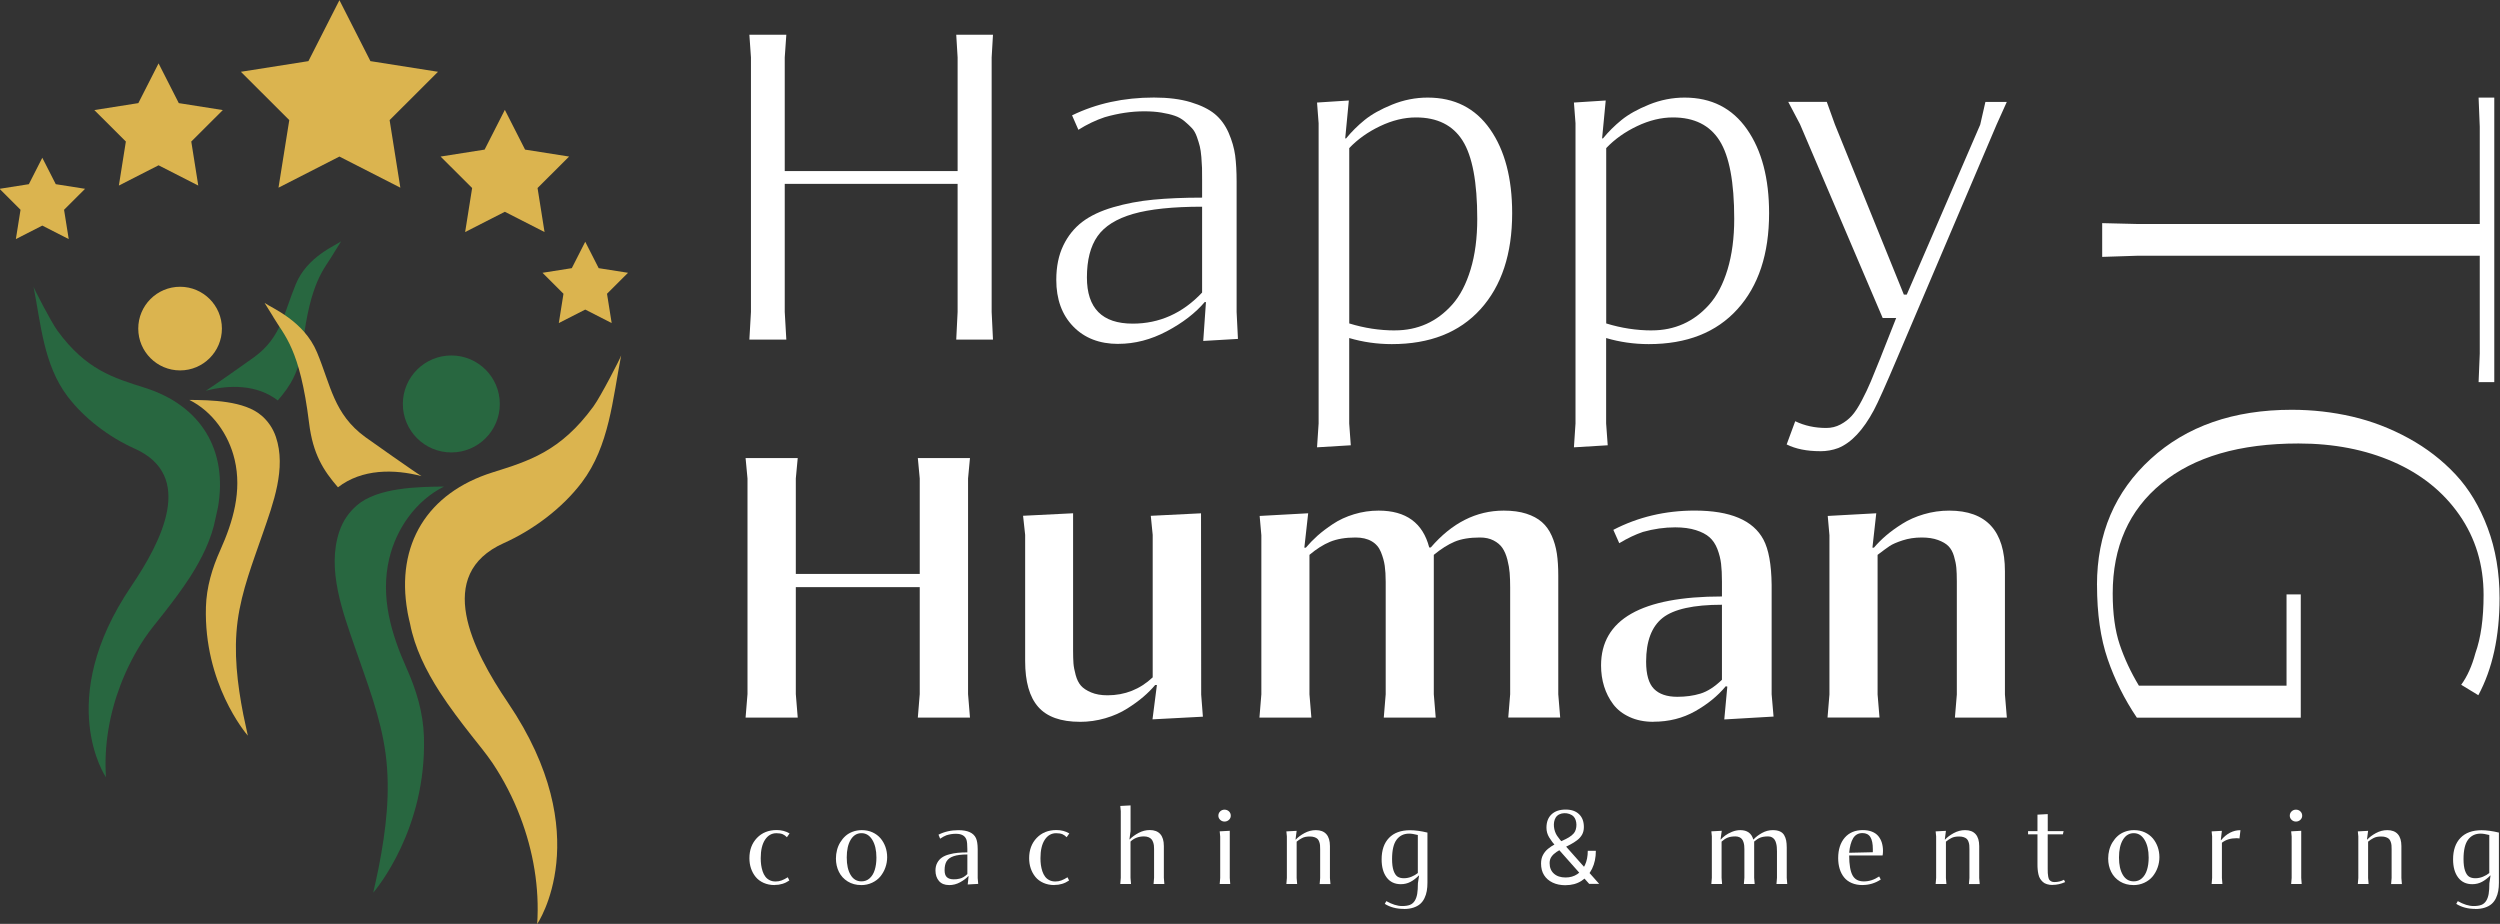 <?xml version="1.0" encoding="UTF-8"?>
<!DOCTYPE svg PUBLIC "-//W3C//DTD SVG 1.1//EN" "http://www.w3.org/Graphics/SVG/1.1/DTD/svg11.dtd">
<!-- Creator: CorelDRAW (OEM Version) -->
<svg xmlns="http://www.w3.org/2000/svg" xml:space="preserve" width="158.948mm" height="58.737mm" version="1.1" style="shape-rendering:geometricPrecision; text-rendering:geometricPrecision; image-rendering:optimizeQuality; fill-rule:evenodd; clip-rule:evenodd"
viewBox="0 0 15894.8 5873.7"
 xmlns:xlink="http://www.w3.org/1999/xlink"
 xmlns:xodm="http://www.corel.com/coreldraw/odm/2003">
 <rect x="0" y="0" width="15894.8" height="5873.7" fill="#333333" stroke="none"/>
 <defs>
  <style type="text/css">
   <![CDATA[
    .fil1 {fill:#286740;fill-rule:nonzero}
    .fil0 {fill:#DBB44F;fill-rule:nonzero}
    .fil2 {fill:white;fill-rule:nonzero}
   ]]>
  </style>
 </defs>
 <g id="Layer_x0020_1">
  <g id="_1549115119728">
   <circle class="fil0" cx="1144.94" cy="2089.14" r="265.9"/>
   <path class="fil1" d="M1384.92 3228.7c-1.06,5.03 -2.12,10.32 -3.18,15.35 -3.7,17.99 -7.14,34.13 -11.11,50.01 -24.87,131.5 -87.31,257.18 -161.66,373.59 -55.56,86.25 -118,167.48 -177.01,242.89 -38.89,48.95 -78.58,96.84 -113.77,148.96 -61.12,91.81 -112.18,191.29 -151.61,294.48 -71.44,186.8 -106.1,388.41 -92.87,587.9 0,0 -333.11,-485.25 160.34,-1213.91 196.32,-290.25 406.14,-703.53 22.49,-875.51 -161.4,-72.23 -320.41,-191.56 -427.3,-332.58 -151.34,-200.29 -169.07,-457.73 -215.9,-696.65 2.38,11.91 111.65,224.37 152.4,279.93 181.24,248.18 356.66,299.51 552.45,361.42 357.19,111.65 532.61,395.55 466.99,764.38l-0.26 -0.26z"/>
   <path class="fil0" d="M1662.99 2642.12c39.95,34.93 71.97,79.38 91.02,135.47 67.47,198.97 -17.46,423.6 -82.29,611.45 -62.97,183.09 -135.2,365.65 -160.87,558.54 -26.46,200.29 -2.12,399.79 36.25,596.9 9.26,44.45 18.52,88.9 28.58,132.82 -16.14,-18.52 -280.46,-334.17 -266.44,-817.83 3.7,-126.74 39.42,-246.33 91.02,-361.16 81.76,-182.3 138.64,-375.97 91.55,-576 -37.57,-159.81 -141.29,-306.39 -288.13,-379.68 136.26,1.06 350.31,4.5 459.05,99.75l0.26 -0.26z"/>
   <path class="fil1" d="M2168.61 1534.58l-47.89 76.99 0 0.53c-60.85,102.92 -146.05,171.71 -196.32,581.29 -21.17,170.92 -78.58,260.35 -158.22,352.69 -131.76,-102.13 -308.24,-100.81 -458.26,-61.38 26.19,-14.29 290.51,-200.82 308.24,-214.05 172.77,-126.21 188.38,-280.99 264.85,-464.61 72.23,-174.1 250.03,-243.95 287.6,-271.46z"/>
   <circle class="fil1" cx="2869.49" cy="2568.3" r="308.24"/>
   <path class="fil0" d="M2590.62 3889.37c1.06,5.82 2.38,11.91 3.44,17.73 4.23,20.64 8.2,39.69 12.96,57.94 29.1,152.66 101.07,298.19 187.59,432.86 64.56,100.01 136.53,193.94 205.32,281.52 44.98,56.89 91.02,112.45 132.03,172.77 70.91,106.36 130.18,221.72 175.68,341.31 82.81,216.43 123.03,450.06 107.69,681.3 0,0 386.29,-562.5 -185.74,-1407.05 -227.81,-336.55 -470.69,-815.71 -25.93,-1014.94 187.06,-83.87 371.48,-221.99 495.3,-385.5 175.42,-232.04 196.06,-530.75 250.3,-807.51 -2.65,13.76 -129.38,260.09 -176.48,324.64 -210.08,287.87 -413.28,347.13 -640.56,418.84 -414.07,129.65 -617.54,458.52 -541.34,886.09l-0.26 0z"/>
   <path class="fil1" d="M2267.57 3214.42c-48.42,42.33 -87.05,96.04 -109.8,163.78 -81.49,240.51 21.17,512.23 99.48,739.25 76.2,221.46 163.51,442.12 194.47,675.48 32.01,242.36 2.65,483.39 -43.92,721.78 -11.11,53.71 -22.23,107.42 -34.66,160.34 19.58,-22.23 339.2,-404.02 322.26,-989.01 -4.5,-153.19 -47.89,-297.92 -110.07,-436.83 -98.69,-220.4 -167.75,-454.55 -110.86,-696.65 45.51,-193.15 170.92,-370.42 348.46,-459.05 -164.57,1.32 -423.6,5.56 -555.36,120.65l0 0.26z"/>
   <path class="fil0" d="M1682.04 1925.63l55.56 89.43 0 0.79c70.64,119.33 169.07,198.97 227.54,673.63 24.34,198.17 91.02,301.63 183.62,408.78 152.66,-118.27 357.45,-116.68 531.28,-71.17 -30.43,-16.67 -336.55,-232.83 -357.45,-248.18 -200.29,-146.31 -218.28,-325.7 -306.92,-538.43 -83.87,-201.61 -289.72,-282.84 -333.38,-314.59l-0.25 -0.26z"/>
   <polygon class="fil0" points="2158.03,1.05 2355.14,388.67 2784.83,456.4 2477.12,763.58 2545.38,1193.27 2158.03,995.36 1770.68,1193.27 1839.21,763.58 1531.5,456.4 1960.92,388.67 "/>
   <polygon class="fil0" points="1008.15,402.95 879.56,655.63 599.63,699.82 800.19,899.84 755.74,1179.77 1008.15,1050.92 1260.56,1179.77 1216.11,899.84 1416.67,699.82 1136.74,655.63 "/>
   <polygon class="fil0" points="3209.75,698.49 3081.16,951.17 2801.23,995.36 3001.79,1195.38 2957.34,1475.31 3209.75,1346.46 3462.16,1475.31 3417.71,1195.38 3618.27,995.36 3338.34,951.17 "/>
   <polygon class="fil0" points="268.91,1003.03 183.44,1171.04 -2.82,1200.41 130.53,1333.76 100.89,1520.03 268.91,1434.3 436.92,1520.03 407.28,1333.76 540.9,1200.41 354.63,1171.04 "/>
   <polygon class="fil0" points="3720.92,1536.96 3635.46,1704.97 3449.2,1734.34 3582.55,1867.69 3552.91,2053.95 3720.92,1968.23 3888.93,2053.95 3859.3,1867.69 3992.92,1734.34 3806.38,1704.97 "/>
   <polygon class="fil2" points="13365.52,1418.69 13592.8,1424.25 15766.08,1424.25 15766.08,805.12 15758.67,620.44 15858.42,620.44 15858.42,2429.66 15758.67,2429.66 15766.08,2248.68 15766.08,1625.85 13592.79,1625.86 13365.51,1633.27 13365.51,1418.96 "/>
   <path class="fil2" d="M13332.44 3719.51c0,-326.5 114.04,-593.99 341.84,-801.95 227.81,-208.23 526.79,-312.21 896.41,-312.21 131.76,0 260.09,14.55 384.44,43.39 124.35,28.84 243.95,74.88 358.51,137.58 114.56,62.71 214.31,139.96 299.24,230.98 85.2,91.28 152.93,204.26 203.46,339.2 50.54,134.94 75.67,283.63 75.67,446.35 0,243.95 -44.98,449.79 -134.94,617.27l-109.01 -66.41c38.1,-51.86 68.53,-119.06 90.49,-201.35 34.4,-96.04 51.86,-219.34 51.86,-369.62 0,-192.35 -51.59,-361.95 -154.25,-509.32 -102.66,-147.37 -242.89,-259.56 -420.42,-337.34 -177.54,-77.52 -378.35,-116.42 -602.46,-116.42 -373.33,0 -663.58,84.67 -870.48,254.26 -206.9,169.33 -310.36,402.43 -310.36,699.56 0,128.06 14.82,236.27 44.45,324.38 29.63,88.11 70.11,175.15 121.97,261.41l938.76 0 0 -580.23 90.49 0 0 783.7 -1042.2 -0.01c-78.85,-116.95 -140.76,-241.3 -185.74,-372.53 -44.98,-131.23 -67.47,-288.13 -67.47,-470.43l-0.26 -0.26z"/>
   <polygon class="fil2" points="4764.44,2159.26 4774.49,1983.05 4774.49,365.38 4764.44,220.65 4999.39,220.66 4989.34,365.39 4989.34,1087.44 6088.42,1087.43 6088.42,365.38 6079.69,220.65 6313.31,220.66 6304.84,365.39 6304.84,1983.05 6313.31,2159.26 6079.68,2159.26 6088.41,1983.05 6088.41,1169.19 4989.34,1169.19 4989.34,1983.05 4999.39,2159.26 "/>
   <path class="fil2" d="M7109.71 2186.51c-119.33,0 -214.84,-37.04 -286.54,-111.13 -71.7,-74.08 -107.42,-172.77 -107.42,-295.8 0,-84.14 14.82,-156.9 44.45,-218.55 29.63,-61.65 70.11,-111.65 121.18,-150.55 51.06,-38.63 116.95,-69.85 197.11,-93.13 80.17,-23.28 165.1,-39.42 254.26,-47.89 89.43,-8.47 192.62,-12.96 310.09,-12.96l0 -114.56c0,-31.49 0,-56.09 -0.53,-73.82 -0.53,-17.73 -1.85,-40.75 -4.23,-69.59 -2.38,-28.58 -5.82,-51.59 -10.05,-68.79 -4.23,-17.2 -10.58,-37.31 -18.52,-60.06 -8.2,-23.02 -18.52,-41.01 -30.96,-54.5 -12.44,-13.23 -27.78,-27.78 -46.57,-43.66 -18.79,-15.88 -39.95,-27.78 -63.76,-35.72 -23.81,-8.2 -52.12,-14.82 -84.4,-20.11 -32.54,-5.29 -68.79,-7.94 -109.01,-7.94 -81.23,0 -164.84,12.44 -250.83,37.31 -57.15,19.05 -113.24,45.77 -167.75,80.17l-40.22 -91.81c154.78,-75.41 328.08,-113.24 520.17,-113.24 90.75,0 168.54,9.79 233.63,29.37 65.09,19.58 116.15,44.71 153.46,75.14 37.04,30.69 66.41,70.38 88.11,119.59 21.43,49.21 35.19,97.37 41.54,143.93 6.09,46.83 9.26,102.13 9.26,166.16l0 829.73 8.47 170.66 -220.66 12.96 17.2 -246.59 -7.14 -1.32c-60.06,70.64 -140.76,132.82 -241.56,186.27 -100.81,53.45 -203.73,80.17 -308.77,80.17l-0.01 0.26zm91.81 -128.85c169.86,0 317.24,-65.88 441.33,-197.64l0 -545.84c-186.27,0 -332.32,15.35 -438.41,45.77 -106.1,30.69 -181.5,77.79 -226.48,141.82 -44.98,64.03 -67.47,151.34 -67.47,262.2 0,195.79 96.84,293.69 291.04,293.69l-0.01 0z"/>
   <path class="fil2" d="M8373.62 2844.27l10.05 -151.87 0.01 -1908.71 -10.05 -131.76 202.14 -12.96 -23.02 240.77 5.82 -0.01c34.4,-42.07 73.55,-80.96 117.48,-116.68 43.92,-35.72 102.39,-68.53 175.42,-98.16 73.03,-29.63 148.17,-44.45 225.69,-44.45 170.92,0 303.21,67.2 396.88,201.35 93.66,134.14 140.23,312.21 140.23,533.66 0,258.76 -67.2,462.23 -201.35,610.39 -134.14,148.17 -322.26,221.99 -563.83,221.99 -93.66,0 -183.89,-12.96 -270.93,-38.63l0 542.93 10.05 138.91 -214.84 12.96 0.25 0.27zm495.57 -743.75c71.7,0 138.11,-13.49 199.23,-40.75 61.12,-27.25 116.15,-68.53 165.36,-123.83 49.21,-55.3 87.84,-129.65 116.15,-222.78 28.31,-93.13 42.33,-200.29 42.33,-321.73 0,-233.1 -30.96,-398.73 -93.13,-497.15 -62.18,-98.43 -160.87,-147.64 -296.6,-147.64 -74.61,0 -150.55,18.52 -227.81,55.3 -77.26,36.78 -142.88,83.34 -196.32,139.7l0 1114.69c95.51,29.63 192.35,44.45 290.78,44.45l0.01 -0.26z"/>
   <path class="fil2" d="M10006.89 2844.27l10.05 -151.87 0.01 -1908.71 -10.05 -131.76 202.14 -12.96 -23.02 240.77 5.82 -0.01c34.4,-42.07 73.55,-80.96 117.48,-116.68 43.92,-35.72 102.39,-68.53 175.42,-98.16 73.03,-29.63 148.43,-44.45 225.69,-44.45 170.92,0 303.21,67.2 396.88,201.35 93.66,134.14 140.49,312.21 140.49,533.66 0,258.76 -67.2,462.23 -201.35,610.39 -134.14,148.17 -322.26,221.99 -563.83,221.99 -93.66,0 -183.89,-12.96 -270.93,-38.63l0 542.93 10.05 138.91 -214.84 12.96 -0.01 0.27zm495.83 -743.75c71.7,0 138.11,-13.49 199.23,-40.75 61.12,-27.25 116.42,-68.53 165.63,-123.83 49.21,-55.3 87.84,-129.65 116.15,-222.78 28.05,-93.13 42.33,-200.29 42.33,-321.73 0,-233.1 -30.96,-398.73 -93.13,-497.15 -62.18,-98.43 -160.87,-147.64 -296.6,-147.64 -74.35,0 -150.55,18.52 -227.81,55.3 -77.26,36.78 -142.88,83.34 -196.32,139.7l0 1114.69c95.51,29.63 192.35,44.45 291.04,44.45l-0.52 -0.26z"/>
   <path class="fil2" d="M11572.96 2868.61c-84.93,0 -156.1,-14.29 -213.52,-42.86l54.5 -147.64c59.27,28.58 125.15,42.86 197.64,42.86 32.54,0 62.44,-7.41 90.22,-22.23 27.78,-14.82 51.59,-33.07 71.7,-55.3 20.11,-21.96 41.28,-54.5 63.76,-97.37 22.49,-42.86 41.54,-83.08 57.15,-120.39 15.88,-37.31 36.51,-88.37 62.44,-153.19 4.76,-11.38 8.2,-20.11 10.05,-25.93l88.9 -224.9 -85.96 0.02 -525.73 -1232.16 -74.61 -141.82 245 -0.01 51.59 143.4 438.41 1081.88 18.53 0.01 466.99 -1080.29 33.07 -144.73 136 0 -64.56 143.4 -627.59 1474.26c-76.46,180.71 -127.53,294.75 -153.19,342.37 -68,127 -143.4,207.17 -226.48,240.77 -35.45,13.23 -73.55,20.11 -114.56,20.11l0.25 -0.26z"/>
   <polygon class="fil2" points="4740.36,4562.47 4752.53,4412.98 4752.53,3042.17 4740.36,2912.26 5071.89,2912.26 5059.72,3042.17 5059.72,3649.12 5847.64,3649.13 5847.64,3042.18 5835.47,2912.27 6167,2912.26 6154.83,3042.17 6154.83,4412.98 6167,4562.47 5835.47,4562.47 5847.64,4412.98 5847.64,3733 5059.72,3733 5059.72,4412.98 5071.89,4562.47 "/>
   <path class="fil2" d="M6866.29 4589.19c-121.44,0 -209.81,-31.49 -265.38,-94.72 -55.56,-63.24 -83.08,-160.34 -83.08,-291.31l0 -802.48 -13.23 -121.44 318.03 -15.88 0 872.86c0,33.34 0.79,60.33 2.38,81.49 1.59,21.17 6.35,45.77 14.02,74.08 7.67,28.31 18.79,50.8 33.34,67.47 14.55,16.67 36.25,30.96 65.09,43.13 28.58,12.17 63.24,18.26 103.72,18.26 110.86,0 206.64,-38.1 287.6,-114.04l0 -905.67 -12.17 -121.44 319.35 -15.88 1.06 1152.26 10.85 140.76 -320.41 16.93 28.05 -218.55 -10.85 0.02c-21.96,25.93 -47.1,51.06 -75.41,75.41 -28.31,24.34 -62.44,49.21 -102.66,74.61 -40.22,25.4 -86.25,46.04 -138.91,61.38 -52.66,15.34 -106.36,23.02 -161.4,23.02l0.01 -0.27z"/>
   <path class="fil2" d="M8007.44 4562.47l12.17 -148.17 0 -1011.24 -10.85 -122.77 308.5 -16.93 -24.34 218.55 9.53 0c22.75,-26.72 47.36,-51.86 74.08,-75.94 26.72,-23.81 59.53,-48.68 98.43,-74.61 38.89,-25.93 83.61,-46.57 134.14,-61.91 50.54,-15.35 102.66,-23.02 156.1,-23.02 174.1,0 281.25,78.05 321.73,234.42l9.8 0c134.41,-156.1 288.93,-234.42 463.81,-234.42 55.03,0 102.66,6.35 143.14,19.31 40.48,12.96 73.55,30.69 99.48,53.45 25.93,22.75 46.83,51.59 62.44,86.78 15.88,35.19 26.72,73.03 32.81,113.51 6.09,40.48 9,87.31 9,140.76l0 753.8 12.17 148.17 -330.2 -0.01 12.17 -148.17 0 -678.66c0,-35.45 -1.06,-66.68 -3.18,-92.87 -2.12,-26.19 -6.88,-54.5 -14.55,-84.4 -7.67,-29.9 -18.26,-54.5 -31.49,-74.08 -13.23,-19.58 -32.28,-35.45 -56.36,-47.89 -24.34,-12.7 -53.18,-18.79 -86.25,-18.79 -65.62,0 -119.33,9 -161.4,26.72 -42.07,17.73 -86.25,45.77 -132.29,83.61l0 886.35 12.17 148.17 -330.19 0.01 12.17 -148.17 0 -715.17c0,-39.69 -2.12,-73.55 -6.09,-101.86 -3.97,-28.31 -12.17,-57.41 -24.34,-87.31 -12.17,-29.9 -31.75,-52.92 -59,-68.53 -26.99,-15.88 -61.38,-23.81 -102.66,-23.81 -64.03,0 -117.74,9.26 -161.4,27.25 -43.66,17.99 -87.31,46.04 -131.23,83.08l0 886.35 12.17 148.17 -330.19 0 0 0.27z"/>
   <path class="fil2" d="M10511.98 4589.19c-56.62,0 -107.16,-10.05 -151.08,-30.43 -44.19,-20.11 -78.85,-47.36 -104.51,-81.49 -25.4,-33.87 -44.71,-71.7 -57.68,-113.51 -12.96,-41.8 -19.31,-85.99 -19.31,-133.09 0,-292.1 256.12,-438.41 768.61,-438.41l0 -94.72c0,-44.45 -1.85,-82.29 -5.56,-113.51 -3.7,-31.22 -11.64,-62.44 -23.55,-93.4 -11.91,-30.96 -28.84,-56.09 -49.74,-74.61 -21.17,-18.79 -50.01,-33.87 -86.78,-45.51 -36.77,-11.64 -80.7,-17.73 -131.76,-17.73 -68,0 -136.53,9.79 -205.05,29.1 -47.63,16.14 -97.9,39.95 -150.55,71.7l-37.57 -84.93c157.69,-81.76 330.2,-122.5 517.26,-122.5 225.95,0 371.48,61.38 437.09,184.41 33.34,62.44 50.54,158.22 52.12,287.6l0 695.59 12.17 142.08 -313.27 18.26 19.31 -208.76 -9.79 -2.38c-51.06,61.65 -115.89,114.56 -194.73,159.01 -78.85,44.45 -167.48,66.68 -265.38,66.68l-0.25 0.55zm151.88 -159.01c53.45,0 102.39,-6.61 146.84,-20.11 44.45,-13.49 90.22,-42.6 137.32,-88.11l0 -477.04c-180.45,0 -305.86,27.78 -376.5,83.08 -70.38,55.56 -105.57,148.43 -105.57,278.61 0,81.76 16.67,139.44 49.74,173.04 33.07,33.6 82.55,50.54 148.17,50.54l0 -0.01z"/>
   <path class="fil2" d="M11619.27 4562.47l12.17 -146.84 0 -1012.56 -10.85 -122.77 308.5 -16.93 -24.34 218.55 9.53 -0.01c22.75,-26.72 48.15,-52.12 76.46,-76.46 28.31,-24.34 62.44,-49.21 102.66,-74.61 39.95,-25.4 86.25,-46.04 138.38,-61.38 52.12,-15.35 105.83,-23.02 160.87,-23.02 236.27,0 354.54,128.59 354.54,386.03l0 783.17 12.17 146.84 -330.2 -0.01 12.17 -146.84 0 -719.93c0,-34.93 -1.06,-63.5 -3.18,-86.25 -2.12,-22.75 -7.14,-47.36 -15.08,-74.08 -7.94,-26.72 -19.84,-47.63 -35.19,-63.24 -15.35,-15.61 -37.57,-28.31 -66.15,-38.89 -28.84,-10.58 -63.5,-15.88 -103.72,-15.88 -43.66,0 -84.14,6.09 -121.44,18.26 -37.31,12.17 -64.56,24.08 -82.02,35.72 -17.46,11.64 -43.13,30.69 -76.99,56.36l0 887.41 12.17 146.84 -330.2 -0.01 -0.26 0.53z"/>
   <path class="fil2" d="M4925.04 5627.15c-25.93,0 -49.48,-4.76 -70.11,-14.02 -20.64,-9.26 -37.57,-21.96 -50.54,-37.84 -12.97,-15.88 -22.75,-33.87 -29.63,-54.24 -6.88,-20.37 -10.05,-41.8 -10.05,-64.82 0,-52.12 15.88,-94.99 47.89,-128.59 32.01,-33.34 73.82,-50.27 125.41,-50.27 30.16,0 57.41,7.14 82.02,21.43l-16.93 24.34c-7.94,-8.47 -16.67,-14.82 -26.19,-19.05 -10.85,-4.5 -24.34,-6.61 -40.75,-6.61 -29.63,0 -53.71,13.76 -71.97,41.28 -18.26,27.78 -27.52,66.68 -27.52,116.95 0,15.35 0.79,29.9 2.65,43.39 1.86,13.49 5.03,26.99 9.26,40.22 4.5,13.23 10.05,24.61 17.2,33.87 6.88,9.53 15.88,16.93 27.25,22.75 11.11,5.82 23.81,8.47 38.1,8.47 13.49,0 26.19,-2.12 38.1,-6.61 11.91,-4.5 25.14,-11.11 39.42,-20.11l10.05 20.37c-27.78,19.05 -59,28.58 -93.93,28.58l0.27 0.51z"/>
   <path class="fil2" d="M5474.85 5627.15c-32.01,0 -60.33,-7.67 -84.93,-22.75 -24.61,-15.35 -43.39,-35.45 -56.09,-61.12 -12.7,-25.4 -19.05,-53.98 -19.05,-85.2 0,-18.52 2.38,-36.25 6.88,-53.71 4.5,-17.46 11.38,-33.87 20.64,-48.95 9.26,-15.08 20.11,-28.58 33.07,-40.22 12.96,-11.64 28.31,-20.64 46.04,-27.25 17.73,-6.61 37.31,-10.05 57.94,-10.05 24.87,0 47.63,4.76 68,14.02 20.64,9.53 37.57,22.23 51.06,38.1 13.49,15.88 23.81,34.4 31.22,54.77 7.14,20.64 10.85,42.07 10.85,64.82 0,22.75 -3.7,44.71 -11.38,66.15 -7.41,21.17 -18.26,39.95 -31.75,56.62 -13.76,16.67 -31.22,29.9 -52.65,39.95 -21.43,10.05 -44.71,15.08 -70.38,15.08l0.53 -0.26zm2.64 -23.55c20.11,0 37.31,-6.35 51.86,-19.58 14.55,-13.23 25.4,-30.96 32.28,-53.45 7.14,-22.75 10.58,-48.68 10.58,-78.32 0,-47.1 -9,-84.67 -26.19,-112.71 -17.2,-28.31 -40.22,-42.33 -68.79,-42.33 -28.57,0 -51.33,13.76 -68.26,41.28 -16.93,27.78 -25.4,65.35 -25.4,113.24 0,47.89 8.2,82.81 24.34,110.6 16.4,27.52 39.42,41.28 69.32,41.28l0.26 -0.01z"/>
   <path class="fil2" d="M6033.91 5627.15c-28.05,0 -49.21,-8.73 -64.03,-25.93 -14.82,-17.46 -22.23,-39.42 -22.23,-66.68 0,-18.52 3.7,-34.93 11.38,-48.95 7.67,-14.02 17.46,-25.14 29.9,-33.6 12.17,-8.47 27.52,-15.08 45.77,-19.84 18.26,-5.03 36.51,-8.47 54.5,-10.05 18.26,-1.85 38.63,-2.65 61.12,-2.65l0 -20.9c0,-27.78 -1.85,-47.1 -5.29,-58.47 -7.67,-22.75 -25.66,-35.45 -54.24,-38.36 -4.76,-0.53 -9.53,-0.53 -14.82,-0.53 -19.58,0 -39.42,3.18 -59,9.53 -12.17,4.76 -25.4,11.91 -39.69,21.7l-10.32 -25.66c37.57,-19.05 79.9,-28.58 126.74,-28.58 58.74,0 95.78,16.93 111.39,50.54 7.14,15.35 10.85,38.63 11.11,70.11l0 183.89 3.18 37.04 -66.68 3.7 5.56 -52.12 -1.85 -1.06c-12.96,14.29 -30.69,27.52 -52.65,39.42 -21.96,11.91 -44.98,17.73 -69.32,17.73l-0.53 -0.28zm29.37 -36.51c7.14,0 13.49,-0.26 18.79,-0.79 5.56,-0.53 12.17,-1.85 20.11,-3.7 7.94,-1.85 15.88,-5.29 24.08,-10.05 8.2,-4.76 16.14,-11.11 24.08,-18.79l0 -124.62c-36.78,0 -65.88,3.7 -87.05,10.85 -21.17,7.14 -35.98,17.99 -44.71,32.01 -8.73,14.29 -12.96,33.34 -12.96,57.15 0,20.64 4.76,35.72 14.55,44.45 9.79,9 24.08,13.49 43.13,13.49l-0.02 0z"/>
   <path class="fil2" d="M6703.57 5627.15c-25.93,0 -49.48,-4.76 -70.11,-14.02 -20.64,-9.26 -37.57,-21.96 -50.54,-37.84 -12.97,-15.88 -22.75,-33.87 -29.63,-54.24 -6.88,-20.37 -10.05,-41.8 -10.05,-64.82 0,-52.12 15.88,-94.99 47.89,-128.59 32.01,-33.34 73.82,-50.27 125.41,-50.27 30.16,0 57.41,7.14 82.02,21.43l-16.93 24.34c-7.94,-8.47 -16.67,-14.82 -26.19,-19.05 -10.85,-4.5 -24.34,-6.61 -40.75,-6.61 -29.63,0 -53.71,13.76 -71.97,41.28 -18.26,27.78 -27.52,66.68 -27.52,116.95 0,15.35 0.79,29.9 2.65,43.39 1.86,13.49 5.03,26.99 9.26,40.22 4.5,13.23 10.05,24.61 17.2,33.87 6.88,9.53 15.88,16.93 27.25,22.75 11.11,5.82 23.81,8.47 38.1,8.47 13.49,0 26.19,-2.12 38.1,-6.61 11.91,-4.5 25.14,-11.11 39.42,-20.11l10.05 20.37c-27.78,19.05 -59,28.58 -93.93,28.58l0.27 0.51z"/>
   <path class="fil2" d="M7122.67 5620.54l3.18 -39.16 0 -424.39 -3.18 -32.81 65.35 -3.44 0 163.78 -7.14 52.12 1.59 0c15.61,-15.88 34.93,-29.63 57.41,-41.54 22.49,-11.64 46.04,-17.73 70.11,-17.73 29.37,0 51.59,8.47 66.94,25.66 15.08,16.93 22.75,42.33 22.75,75.67l0 202.41 3.18 39.16 -68.52 0 3.18 -39.16 0 -183.09c0,-8.2 -0.26,-15.61 -1.06,-22.23 -0.8,-6.62 -2.38,-13.76 -5.03,-21.17 -2.65,-7.67 -6.09,-14.02 -10.58,-19.05 -4.49,-5.03 -10.58,-9.26 -18.79,-12.7 -8.2,-3.44 -17.73,-5.03 -29.1,-5.03 -33.6,0 -61.91,10.85 -85.2,32.54l0 230.72 3.18 39.16 -68.53 0.01 0.26 0.27z"/>
   <path class="fil2" d="M7785.45 5223.4c-10.58,0 -19.84,-3.7 -27.52,-10.85 -7.67,-7.41 -11.64,-16.14 -11.64,-26.46 0,-10.32 3.7,-19.84 11.38,-27.25 7.67,-7.41 16.93,-11.11 27.78,-11.11 10.85,0 20.64,3.7 28.31,11.11 7.67,7.41 11.38,16.4 11.38,27.25 0,10.85 -3.97,19.05 -11.64,26.46 -7.67,7.14 -17.2,10.85 -28.05,10.85zm-30.69 397.14l3.18 -38.36 0 -263.53 -3.18 -33.07 64.03 -3.44 0 299.51 2.91 38.63 -66.94 -0.01 0 0.27z"/>
   <path class="fil2" d="M8178.62 5620.54l3.18 -38.36 0 -264.58 -3.18 -31.75 65.35 -3.44 -7.14 55.3 1.85 -0.01c13.23,-14.29 31.22,-28.05 54.5,-40.75 23.28,-12.7 47.63,-19.05 72.76,-19.05 29.37,0 51.59,8.47 66.94,25.66 15.08,16.93 22.75,42.33 22.75,75.67l0 203.2 3.18 38.36 -68.52 0.01 3.18 -38.36 0 -183.89c0,-9.79 0,-17.99 -0.79,-24.34 -0.53,-6.61 -2.12,-13.76 -4.76,-21.43 -2.65,-7.67 -6.09,-13.76 -10.58,-18.52 -4.5,-4.5 -11.11,-8.47 -19.58,-11.38 -8.47,-3.18 -18.52,-4.5 -30.43,-4.5 -10.05,0 -19.31,0.79 -27.25,2.38 -7.94,1.59 -15.61,4.23 -22.75,8.2 -7.14,3.97 -12.7,7.14 -16.4,9.53 -3.7,2.65 -9.26,6.88 -16.93,12.7l0 230.98 3.18 38.36 -68.56 0.01z"/>
   <path class="fil2" d="M8925.28 5778.76c-46.3,0 -86.78,-10.58 -120.91,-32.01l9.79 -17.46c36.78,20.64 70.11,31.22 100.01,31.22 20.37,0 36.78,-2.38 49.48,-7.14 12.7,-4.76 22.75,-13.23 30.69,-25.4 7.67,-11.91 12.96,-26.72 16.14,-44.45 2.91,-17.73 4.5,-40.48 4.5,-68.26l7.41 -48.68 -1.86 -0.02c-17.2,17.46 -34.93,30.96 -53.18,40.48 -18.25,9.52 -38.36,14.55 -61.12,14.55 -38.36,0 -68.26,-14.02 -89.69,-42.33 -21.43,-28.31 -32.28,-66.68 -32.28,-115.62 0,-58.21 15.61,-103.72 46.83,-136.26 31.22,-32.54 75.94,-48.95 133.88,-48.95 32.28,0 69.32,5.03 110.6,15.08l0 318.29c0,19.31 -1.32,37.04 -4.23,52.92 -2.65,15.88 -7.67,30.96 -14.55,45.51 -6.88,14.55 -15.88,26.72 -27.25,36.78 -11.11,9.79 -25.4,17.73 -43.13,23.55 -17.73,5.82 -37.84,8.73 -60.85,8.73l-0.28 -0.53zm0.26 -195c16.67,0 32.81,-3.18 48.42,-9.53 15.61,-6.35 29.1,-14.29 40.48,-23.55l0 -241.83c-22.49,-5.82 -41.28,-8.73 -55.56,-8.73 -33.6,0 -60.06,12.96 -79.38,38.63 -19.31,25.66 -28.84,66.94 -28.84,123.3 0,30.69 3.18,55.03 9.53,73.55 6.35,18.26 14.82,30.96 25.14,37.84 10.58,6.88 23.81,10.32 40.22,10.32l-0.01 0z"/>
   <path class="fil2" d="M9953.98 5628.21c-31.75,0 -59.27,-5.56 -82.81,-16.93 -23.55,-11.38 -41.54,-26.99 -54.24,-47.36 -12.7,-20.11 -19.05,-44.71 -19.05,-73.29 0,-21.17 3.97,-39.42 12.17,-54.5 7.94,-15.35 18.79,-28.31 31.75,-39.16 13.23,-10.85 27.52,-20.37 43.13,-28.58 15.61,-8.2 31.22,-15.88 47.1,-22.75 15.61,-6.88 29.9,-14.29 43.13,-21.96 12.96,-7.94 23.55,-16.67 31.75,-26.46 21.7,-26.72 21.43,-82.02 -2.38,-106.1 -28.58,-28.58 -91.02,-29.63 -113.51,6.88 -20.11,32.81 -12.17,84.4 8.47,115.36 10.05,15.35 24.34,32.81 42.6,52.39l225.43 254 -63.52 -0.01 -210.08 -236.8c-17.73,-19.84 -32.54,-39.16 -44.19,-58.47 -11.64,-19.05 -17.46,-39.69 -17.46,-61.91 0,-36.25 10.85,-64.82 32.28,-84.93 21.7,-20.37 51.33,-30.43 89.43,-30.43 38.1,0 64.82,9.79 85.46,29.37 20.64,19.58 30.69,46.83 30.69,81.76 0,18.79 -3.97,35.19 -11.64,48.68 -7.94,13.49 -18.26,25.4 -31.49,35.19 -12.96,10.05 -27.25,18.79 -42.6,26.99 -15.35,8.2 -30.69,15.88 -46.04,23.55 -15.35,7.67 -29.63,15.61 -42.86,24.34 -12.96,8.73 -23.55,18.79 -31.49,30.16 -7.94,11.37 -11.64,24.87 -11.64,40.48 0,28.05 9,50.27 27.25,66.68 18.25,16.41 42.86,24.61 74.35,24.61 28.31,0 53.18,-7.14 74.35,-21.17 21.17,-14.02 37.57,-33.6 49.21,-59 11.64,-25.4 17.46,-55.3 17.46,-89.69l51.34 -0.01c0,43.39 -7.94,81.23 -24.08,114.3 -16.14,32.81 -38.63,58.74 -67.2,76.99 -28.84,18.52 -62.44,27.52 -101.07,27.52l0 0.26z"/>
   <path class="fil2" d="M10880.55 5620.54l3.18 -39.16 0 -264.32 -3.18 -31.49 66.15 -3.44 -7.67 55.3 1.58 0c7.94,-9 17.46,-17.46 28.31,-25.4 10.85,-8.2 25.14,-15.88 42.6,-23.28 17.73,-7.14 35.19,-10.85 52.92,-10.85 43.92,0 71.7,19.84 82.81,59.53l1.32 0c14.02,-15.61 32.01,-29.1 53.71,-41.28 21.7,-12.17 44.71,-18.26 69.06,-18.26 17.73,0 32.54,2.65 44.71,7.94 11.91,5.29 21.17,13.23 27.25,23.55 6.08,10.32 10.58,21.96 12.96,34.4 2.38,12.44 3.7,27.52 3.7,44.98l0 192.62 3.18 39.16 -68.52 0 3.18 -39.16 0 -168.8c0,-9.79 -0.26,-18.79 -1.06,-26.72 -0.53,-7.94 -2.12,-16.14 -4.5,-25.14 -2.38,-9 -5.56,-16.4 -9.53,-22.23 -3.97,-5.83 -9.53,-10.85 -16.4,-14.82 -6.88,-3.97 -15.35,-5.82 -25.14,-5.82 -20.11,0 -36.51,2.65 -49.21,7.67 -12.7,5.02 -25.66,13.49 -39.16,24.87l0 230.72 3.18 39.16 -68.53 0 3.18 -39.16 0 -181.77c0,-8.47 -0.26,-16.14 -1.06,-22.75 -0.53,-6.88 -2.12,-14.02 -4.5,-21.7 -2.38,-7.67 -5.56,-14.02 -9.53,-19.31 -3.97,-5.29 -9.53,-9.53 -16.67,-12.7 -7.14,-3.17 -15.61,-5.03 -25.14,-5.03 -19.84,0 -36.51,2.65 -49.48,7.94 -13.23,5.29 -25.93,13.76 -38.63,25.14l0 230.45 3.18 39.16 -68.52 0 0.27 0z"/>
   <path class="fil2" d="M11842.04 5627.15c-25.93,0 -48.95,-4.23 -69.06,-12.96 -19.84,-8.47 -36.25,-20.64 -48.42,-35.98 -12.44,-15.35 -21.7,-33.34 -28.05,-53.98 -6.35,-20.64 -9.53,-43.39 -9.53,-68.26 0,-54.5 14.02,-97.9 41.8,-130.18 27.78,-32.01 66.15,-48.15 114.83,-48.15 22.23,0 41.8,3.44 58.47,10.05 16.67,6.61 30.16,16.14 40.22,28.31 9.79,12.17 17.46,25.93 22.23,41.8 4.77,15.87 7.41,33.07 7.41,52.12 0,9.26 -0.79,18.26 -2.12,27.52l-1.59 1.59 -211.38 0c0.26,59 7.67,101.34 21.7,126.74 14.02,25.4 37.84,38.1 71.7,38.1 33.86,0 65.62,-10.32 97.37,-31.49l10.05 19.58c-35.45,23.28 -74.08,34.93 -115.89,34.93l0.26 0.26zm-85.46 -205.31l150.55 -3.44c0,-4.76 0.26,-11.11 0.26,-19.05 0,-34.93 -5.29,-60.85 -15.88,-77.52 -10.58,-16.93 -27.52,-25.14 -50.27,-25.14 -25.93,0 -45.77,10.85 -59,32.54 -13.23,21.7 -21.7,52.65 -25.4,92.87l-0.26 -0.26z"/>
   <path class="fil2" d="M12306.65 5620.54l3.18 -38.36 0 -264.58 -3.18 -31.75 65.35 -3.44 -7.14 55.3 1.85 -0.01c13.23,-14.29 31.22,-28.05 54.5,-40.75 23.28,-12.7 47.63,-19.05 72.76,-19.05 29.37,0 51.59,8.47 66.94,25.66 15.08,16.93 22.75,42.33 22.75,75.67l0 203.2 3.18 38.36 -68.52 0.01 3.18 -38.36 0 -183.89c0,-9.79 0,-17.99 -0.79,-24.34 -0.53,-6.61 -2.12,-13.76 -4.76,-21.43 -2.65,-7.67 -6.09,-13.76 -10.58,-18.52 -4.5,-4.5 -11.11,-8.47 -19.58,-11.38 -8.47,-3.18 -18.52,-4.5 -30.43,-4.5 -10.05,0 -19.31,0.79 -27.25,2.38 -7.94,1.59 -15.61,4.23 -22.75,8.2 -7.14,3.97 -12.7,7.14 -16.4,9.53 -3.7,2.65 -9.26,6.88 -16.93,12.7l0 230.98 3.18 38.36 -68.56 0.01z"/>
   <path class="fil2" d="M13050.66 5626.62c-13.49,0 -25.66,-1.59 -36.25,-5.03 -10.58,-3.18 -19.31,-7.94 -26.19,-14.29 -6.88,-6.35 -12.7,-13.23 -17.46,-20.9 -4.76,-7.67 -8.2,-16.93 -10.58,-27.52 -2.38,-10.58 -3.97,-20.9 -4.76,-30.96 -1.06,-10.05 -1.32,-21.43 -1.32,-33.87l0 -189.44 -59.81 0.02 0 -20.37 59.8 -0.01 0 -104.78 65.35 -3.44 0 108.21 100.81 0.01 -4.5 20.37 -96.57 0.01 0 218.81c0,11.91 0,21.17 0.53,27.52 0.53,6.35 1.32,14.02 2.65,22.49 1.32,8.47 3.7,14.82 6.35,19.05 2.65,4.23 7.14,8.2 12.7,11.11 5.56,3.18 12.44,4.5 20.37,4.5 21.96,0 42.33,-4.76 60.85,-14.55l7.41 14.82c-26.46,11.91 -52.92,17.73 -79.64,17.73l0.26 0.51z"/>
   <path class="fil2" d="M13563.69 5627.15c-32.01,0 -60.33,-7.67 -84.93,-22.75 -24.61,-15.35 -43.39,-35.45 -56.09,-61.12 -12.7,-25.4 -19.05,-53.98 -19.05,-85.2 0,-18.52 2.38,-36.25 6.88,-53.71 4.5,-17.46 11.38,-33.87 20.64,-48.95 9.26,-15.08 20.11,-28.58 33.07,-40.22 12.96,-11.64 28.31,-20.64 46.04,-27.25 17.73,-6.61 37.31,-10.05 57.94,-10.05 24.87,0 47.63,4.76 68,14.02 20.64,9.53 37.57,22.23 51.06,38.1 13.49,15.88 23.81,34.4 31.22,54.77 7.14,20.64 10.85,42.07 10.85,64.82 0,22.75 -3.7,44.71 -11.38,66.15 -7.41,21.17 -18.26,39.95 -31.75,56.62 -13.76,16.67 -31.22,29.9 -52.65,39.95 -21.43,10.05 -44.71,15.08 -70.38,15.08l0.53 -0.26zm2.64 -23.55c20.11,0 37.31,-6.35 51.86,-19.58 14.55,-13.23 25.4,-30.96 32.28,-53.45 7.14,-22.75 10.58,-48.68 10.58,-78.32 0,-47.1 -9,-84.67 -26.19,-112.71 -17.2,-28.31 -40.22,-42.33 -68.79,-42.33 -28.57,0 -51.33,13.76 -68.26,41.28 -16.93,27.78 -25.4,65.35 -25.4,113.24 0,47.89 8.2,82.81 24.34,110.6 16.4,27.52 39.42,41.28 69.32,41.28l0.26 -0.01z"/>
   <path class="fil2" d="M14061.37 5620.54l3.18 -38.63 0 -264.32 -3.18 -31.75 65.09 -3.44 -6.88 59.27 1.85 0c35.19,-42.33 76.46,-63.5 123.3,-63.5l-6.35 52.92c-6.35,-1.32 -12.44,-1.85 -18.52,-1.85 -37.84,0 -68.79,9.53 -93.13,28.84l0 224.1 3.18 38.36 -68.54 0z"/>
   <path class="fil2" d="M14597.42 5223.4c-10.58,0 -19.84,-3.7 -27.52,-10.85 -7.67,-7.41 -11.64,-16.14 -11.64,-26.46 0,-10.32 3.7,-19.84 11.38,-27.25 7.67,-7.41 16.93,-11.11 27.78,-11.11 10.85,0 20.64,3.7 28.31,11.11 7.67,7.41 11.38,16.4 11.38,27.25 0,10.85 -3.97,19.05 -11.64,26.46 -7.67,7.14 -17.2,10.85 -28.05,10.85zm-30.43 397.14l3.18 -38.36 0 -263.53 -3.18 -33.07 64.03 -3.44 0 299.51 2.91 38.63 -66.94 -0.01 0 0.27z"/>
   <path class="fil2" d="M14990.85 5620.54l3.18 -38.36 0 -264.58 -3.18 -31.75 65.35 -3.44 -7.14 55.3 1.85 -0.01c13.23,-14.29 31.22,-28.05 54.5,-40.75 23.28,-12.7 47.63,-19.05 72.76,-19.05 29.37,0 51.59,8.47 66.94,25.66 15.08,16.93 22.75,42.33 22.75,75.67l0 203.2 3.18 38.36 -68.52 0.01 3.18 -38.36 0 -183.89c0,-9.79 0,-17.99 -0.79,-24.34 -0.53,-6.61 -2.12,-13.76 -4.76,-21.43 -2.65,-7.67 -6.09,-13.76 -10.58,-18.52 -4.5,-4.5 -11.11,-8.47 -19.58,-11.38 -8.47,-3.18 -18.52,-4.5 -30.43,-4.5 -10.05,0 -19.31,0.79 -27.25,2.38 -7.94,1.59 -15.61,4.23 -22.75,8.2 -7.14,3.97 -12.7,7.14 -16.4,9.53 -3.7,2.65 -9.26,6.88 -16.93,12.7l0 230.98 3.18 38.36 -68.56 0.01z"/>
   <path class="fil2" d="M15737.51 5778.76c-46.3,0 -86.78,-10.58 -120.91,-32.01l9.79 -17.46c36.78,20.64 70.11,31.22 100.01,31.22 20.37,0 36.78,-2.38 49.48,-7.14 12.7,-4.76 22.75,-13.23 30.69,-25.4 7.67,-11.91 12.96,-26.72 16.14,-44.45 2.91,-17.73 4.5,-40.48 4.5,-68.26l7.41 -48.68 -1.86 -0.02c-17.2,17.46 -34.93,30.96 -53.18,40.48 -18.25,9.52 -38.36,14.55 -61.12,14.55 -38.36,0 -68.26,-14.02 -89.69,-42.33 -21.43,-28.31 -32.28,-66.68 -32.28,-115.62 0,-58.21 15.61,-103.72 46.83,-136.26 31.22,-32.54 75.94,-48.95 133.88,-48.95 32.28,0 69.32,5.03 110.6,15.08l0 318.29c0,19.31 -1.32,37.04 -4.23,52.92 -2.65,15.88 -7.67,30.96 -14.55,45.51 -6.88,14.55 -15.88,26.72 -27.25,36.78 -11.11,9.79 -25.4,17.73 -43.13,23.55 -17.73,5.82 -37.84,8.73 -60.85,8.73l-0.28 -0.53zm0.26 -195c16.67,0 32.81,-3.18 48.42,-9.53 15.61,-6.35 29.1,-14.29 40.48,-23.55l0 -241.83c-22.49,-5.82 -41.28,-8.73 -55.56,-8.73 -33.6,0 -60.06,12.96 -79.38,38.63 -19.31,25.66 -28.84,66.94 -28.84,123.3 0,30.69 3.18,55.03 9.53,73.55 6.35,18.26 14.82,30.96 25.14,37.84 10.58,6.88 23.81,10.32 40.22,10.32l-0.01 0z"/>
  </g>
 </g>
</svg>
